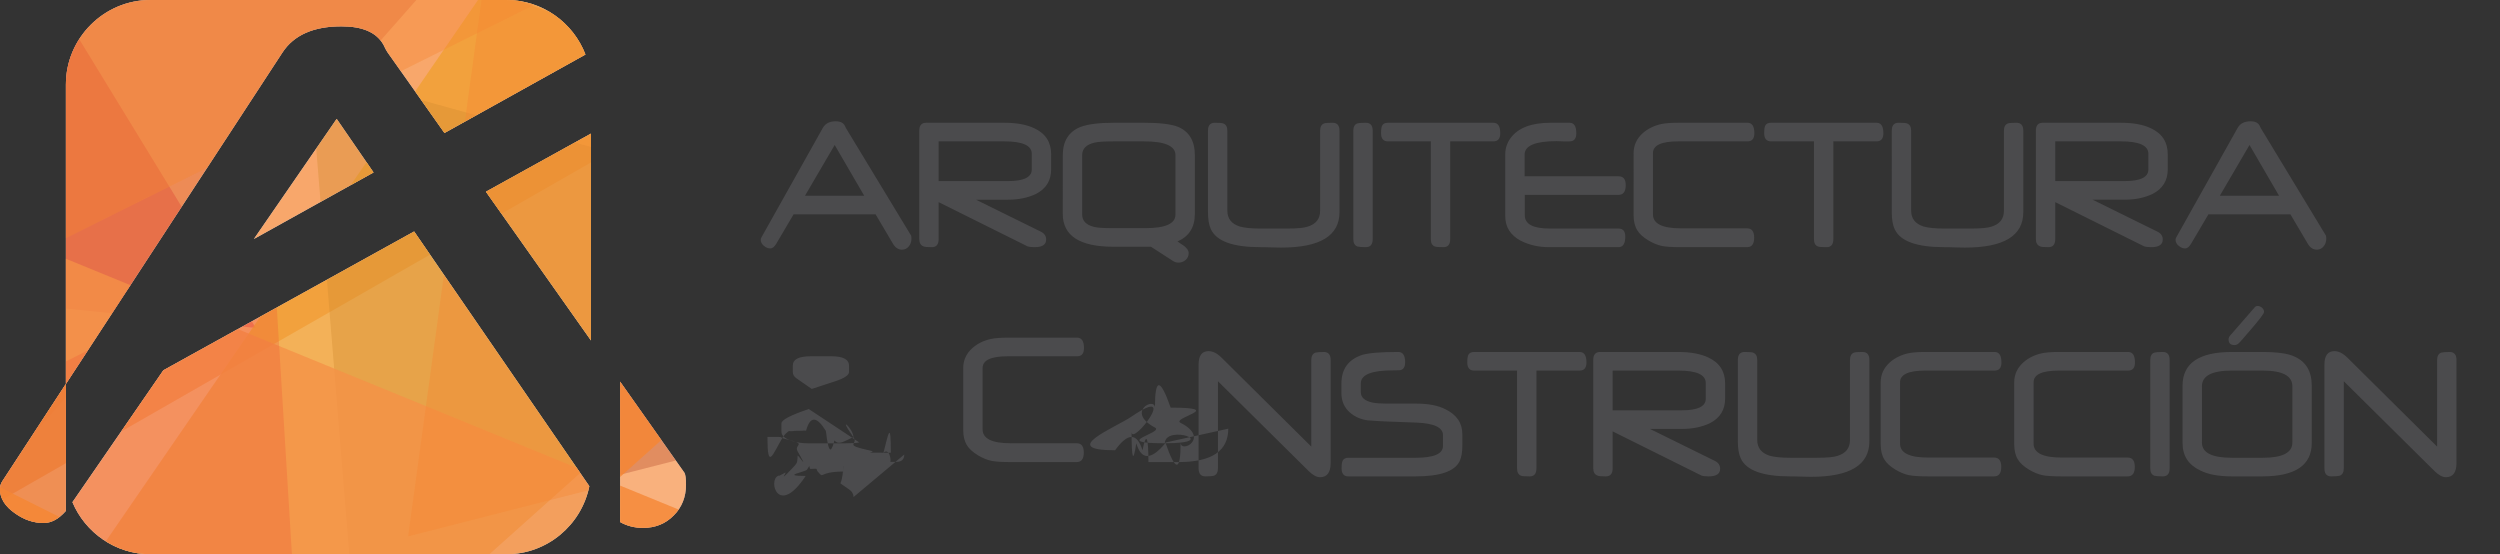 <svg xmlns="http://www.w3.org/2000/svg" width="135.631mm" height="30.067mm" shape-rendering="geometricPrecision" text-rendering="geometricPrecision" image-rendering="optimizeQuality" fill-rule="evenodd" clip-rule="evenodd" viewBox="0 0 1477095 327445" xmlns:xlink="http://www.w3.org/1999/xlink"><rect x="0" y="0" width="1477095" height="327445" fill="#333333" stroke="none"/><defs><clipPath id="id0"><path d="M88890 0h210319c21235 0 39482 13430 46676 32213l-83278 46339-33523-47471c-805-1205-1367-2250-1770-3135-401-886-724-1528-1043-2013-4105-6918-12309-10376-24536-10376-16489 0-28152 5148-34909 15524L38938 226836V49952C38938 22477 61416 0 88890 0zm260271 78956v122162l-62024-87830 62024-34332zm-974 208332c-4586 22826-24854 40157-48978 40157H88890c-20675 0-38520-12729-46086-30739l53719-77918 1-2 148154-82e3 103509 150502zM220675 101885l-70671 39325 48916-70955 21755 31630z"/></clipPath><clipPath id="id1" clip-rule="nonzero"><path d="M405321 286389c0 7239-2412 13353-7320 18178-4826 4906-10858 7320-18097 7320-4961 0-9471-1155-13521-3456v-82926l38054 53886c562 1045 884 3458 884 6998zM38938 301853c-4169 4758-8554 7138-13197 7138-5872 0-11422-1850-16732-5630C2976 299258 0 294431 0 288962c0-1770 484-3297 1448-4744l37490-57383v75018z"/></clipPath></defs><g id="Capa_x0020_1"><path fill="#fefefe" d="M88890 0h210319c21235 0 39482 13430 46676 32213l-83278 46339-33523-47471c-805-1205-1367-2250-1770-3135-401-886-724-1528-1043-2013-4105-6918-12309-10376-24536-10376-16489 0-28152 5148-34909 15524L38938 226836V49952C38938 22477 61416 0 88890 0zm260271 78956v122162l-62024-87830 62024-34332zm-974 208332c-4586 22826-24854 40157-48978 40157H88890c-20675 0-38520-12729-46086-30739l53719-77918 1-2 148154-82e3 103509 150502zM220675 101885l-70671 39325 48916-70955 21755 31630z"/><g clip-path="url(#id0)"><g id="_744600568"><polygon id="1" fill="#f58634" fill-opacity=".729" points="-183910,-174887 -149828,381783 435248,46646"/><polygon fill="#f0a034" fill-opacity=".38" points="998565,-19246 1032647,537425 1617724,202288"/><polygon fill="#bdbfc1" fill-opacity=".38" points="-923846,352213 -889764,908884 -304687,573746"/><polygon fill="#e03336" fill-opacity=".38" points="151104,193745 -76854,-179148 -346966,142765"/><polygon fill="#dc6035" fill-opacity=".38" points="-2088,281170 326794,-91556 -93075,-244325"/><polygon fill="#848688" fill-opacity=".38" points="812130,-708978 1293552,-575702 841671,-347373"/><polygon fill="#f0a034" fill-opacity=".82" points="59380,533049 599010,50224 337718,-80428 -95641,549834"/><polygon fill="#d38c31" fill-opacity=".38" points="182993,40874 664415,174150 212532,402480"/><polygon fill="#f59147" fill-opacity=".78" points="-220399,46742 471300,329846 -90663,667080"/><polygon fill="#bf4233" fill-opacity=".38" points="258413,381465 292495,938136 877572,602999"/><polygon fill="#a9abae" fill-opacity=".38" points="-1503971,-881722 -1469889,-325051 -884811,-660188"/><polygon fill="#bdbfc1" fill-opacity=".49" points="-1261344,337342 -721715,-145481 -983005,-276134 -1416364,354129"/><polygon fill="#ed5136" fill-opacity=".271" points="161702,151505 -235911,352455 184433,522865"/><polygon fill="#f58634" fill-opacity=".38" points="-272088,-262887 -270232,294824 333234,-5945"/><polygon fill="#f58634" fill-opacity=".38" points="290325,-42544 731636,191496 241123,316914"/></g></g><path fill="none" d="M88890 0h210319c21235 0 39482 13430 46676 32213l-83278 46339-33523-47471c-805-1205-1367-2250-1770-3135-401-886-724-1528-1043-2013-4105-6918-12309-10376-24536-10376-16489 0-28152 5148-34909 15524L38938 226836V49952C38938 22477 61416 0 88890 0zm260271 78956v122162l-62024-87830 62024-34332zm-974 208332c-4586 22826-24854 40157-48978 40157H88890c-20675 0-38520-12729-46086-30739l53719-77918 1-2 148154-82e3 103509 150502zM220675 101885l-70671 39325 48916-70955 21755 31630z"/><path fill="#fefefe" fill-rule="nonzero" d="M405321 286389c0 7239-2412 13353-7320 18178-4826 4906-10858 7320-18097 7320-4961 0-9471-1155-13521-3456v-82926l38054 53886c562 1045 884 3458 884 6998zM38938 301853c-4169 4758-8554 7138-13197 7138-5872 0-11422-1850-16732-5630C2976 299258 0 294431 0 288962c0-1770 484-3297 1448-4744l37490-57383v75018z"/><g clip-path="url(#id1)"><g id="_744604528"><polygon id="1" fill="#f58634" fill-opacity=".729" points="-183910,-174887 -149828,381783 435248,46646"/><polygon fill="#bf4233" fill-opacity=".38" points="151104,193745 -76854,-179148 -346966,142765"/><polygon fill="#f58634" fill-opacity=".38" points="-2088,281170 326794,-91556 -93075,-244325"/><polygon fill="#f58634" fill-opacity=".639" points="182993,40874 664415,174150 212532,402480"/><polygon fill="#f58634" fill-opacity=".78" points="-220399,46742 471300,329846 -90663,667080"/><polygon fill="#f58634" fill-opacity=".38" points="-272088,-262887 -270232,294824 333234,-5945"/><polygon fill="#bb5332" fill-opacity=".38" points="282629,-44964 723939,189076 233428,314494"/><polygon fill="#f58634" fill-opacity=".82" points="80836,537299 620466,54476 359175,-76176 -74183,554086"/><polygon fill="#dc6035" fill-opacity=".271" points="161702,151505 -235911,352455 184433,522865"/><polygon fill="#f58634" fill-opacity=".82" points="-420517,830262 119113,347438 -142178,216785 -575536,847048"/></g></g><path fill="none" fill-rule="nonzero" d="M405321 286389c0 7239-2412 13353-7320 18178-4826 4906-10858 7320-18097 7320-4961 0-9471-1155-13521-3456v-82926l38054 53886c562 1045 884 3458 884 6998zM38938 301853c-4169 4758-8554 7138-13197 7138-5872 0-11422-1850-16732-5630C2976 299258 0 294431 0 288962c0-1770 484-3297 1448-4744l37490-57383v75018z"/><path fill="#4b4b4d" d="M538505 140989c0 1853-528 3419-1607 4655-1060 1254-2384 1871-3976 1871-2207 0-4013-1215-5387-3624l-10199-17254h-48450l-10192 17296c-1118 1896-2299 2842-3574 2842-1286 0-2507-475-3673-1440-1324-1050-1979-2287-1979-3686 0-453 108-846 318-1216l36329-64795c1484-2654 4047-3972 7670-3972 2687 0 4485 884 5388 2654 73 123 141 290 229 515 89 227 214 495 387 803l38521 63562c125 267 195 883 195 1789zm-27899-25346-17441-29979-17545 29979h34986zm110453-15606c0 6649-3004 11508-9010 14577-4753 2243-10250 3379-16471 3379h-18940l38414 18920c2032 1028 3057 2572 3057 4611 0 3007-2265 4510-6787 4510-1799 0-3214-164-4239-494l-52498-26108v21824c0 3192-1343 4778-4029 4778-2845 0-4503-164-4946-494-1646-598-2472-2060-2472-4344V77223c0-3129 1339-4692 4043-4692h46280c7190 0 13094 1088 17704 3270 6588 3089 9894 8218 9894 15342v8894zm-11451 104v-9265c0-4904-5387-7353-16184-7353h-38839v23474h40923c9401 0 141e2-2287 141e2-6856zm96354 26251c0 7885-3425 13320-10265 16286 1201 783 2139 1421 2790 1874 657 453 1082 739 1238 865 1731 14e2 2599 2759 2599 4035 0 1771-655 3192-1963 4283-1217 966-2598 1441-4151 1441-1060 0-2157-349-3252-1028l-12917-8359h-22104c-20001 0-30003-6467-30003-19418V91759c0-8359 3478-13938 10460-16759 4435-1649 10920-2469 19456-2469h18411c8765 0 15246 761 19455 2283 6838 2740 10246 8381 10246 16905v34673zm-11451 432V91656c0-5413-6202-8133-18622-8133h-17985c-5426 0-9156 248-11150 723-4913 1133-7369 3602-7369 7410v35045c0 3746 2296 6177 6891 7309 1657 516 5211 783 10636 783h19912c11788 0 17687-2658 17687-7969zm96918-1481c0 13957-11466 20939-34404 20939-685 0-1573-22-2613-40-1060-23-2262-45-3639-85-14e2-42-2598-83-3626-102-1041-21-1906-21-2595-21-16131 0-25852-3542-29120-10624-1148-2451-1713-5806-1713-10067V77246c0-3152 1342-4715 4010-4715 2565 0 4204 122 4931 368 1679 597 2506 2060 2506 4347v47232c0 4673 2440 7780 73e2 9346 1469 413 3183 721 5161 906 1997 205 4328 308 7013 308h15867c6045 0 10090-389 12174-1151 4860-1484 7297-4613 7297-9350V77246c0-2328 814-3790 2440-4347 655-246 2315-368 4963-368 2705 0 4048 1563 4048 4715v48097zm19612 15913c0 3192-1343 4778-4028 4778-1167 0-2155-42-2984-104-831-82-1486-164-1964-268-1644-598-2471-2079-2471-4446V77304c0-2386 811-3848 2421-4405 387-101 988-186 1799-268 831-60 1894-1e2 3199-1e2 2685 0 4028 1563 4028 4715v64010zm75365-62529c0 3192-1346 4796-4050 4796h-25514v57755c0 3170-1326 4756-3993 4756-2686 0-4366-124-5020-372-1622-553-2437-2037-2437-4406V83523h-25322c-2720 0-4081-1604-4081-4796 0-2183 213-3687 619-4488 547-1133 1714-1708 3462-1708h62286c2704 0 4050 2056 4050 6196zm74138 30595c0 3893-1431 5827-4290 5827h-55346v12086c0 5208 4912 7803 14756 7803h40590c2683 0 4026 1585 4026 4755 0 4162-1343 6241-4026 6241h-41103c-6006 0-11520-1255-16539-3747-6164-3254-9256-8113-9256-14599V91243c0-3497 1026-6689 3073-9551 4434-6117 12335-9161 23695-9161h11240c2649 0 3975 2056 3975 6196 0 3192-1326 4796-3975 4796h-1664-1022-584c-372 0-583 0-620 0-866-41-1608-60-2224-82-623-19-1133-41-1557-41-12598 0-18889 2657-18889 7948v12806h55501c2827 0 4239 1729 4239 5168zm75997-30595c0 3192-1362 4796-4045 4796h-40942c-9947 0-14914 2308-14914 6919v36278c0 5456 5517 8195 16521 8195h39068c2812 0 4205 1834 4205 5518 0 3726-1393 5601-4205 5601h-39068c-5280 0-9082-245-11398-743-2525-553-5141-1645-7861-3252-3089-1893-5246-3849-6483-5909-1484-2328-2227-5353-2227-9099V90505c0-4615 1799-8568 5406-11820 3039-2676 6716-4488 11062-5416 1113-226 2456-411 4045-534 1591-144 3465-204 5639-204h41152c2683 0 4045 2056 4045 6196zm76229 0c0 3192-1346 4796-4050 4796h-25513v57755c0 3170-1325 4756-3994 4756-2687 0-4366-124-5019-372-1623-553-2435-2037-2435-4406V83523h-25324c-2721 0-4082-1604-4082-4796 0-2183 213-3687 620-4488 546-1133 1714-1708 3462-1708h62285c2704 0 4050 2056 4050 6196zm82674 46616c0 13957-11467 20939-34404 20939-688 0-1572-22-2613-40-1063-23-2261-45-3639-85-1399-42-2601-83-3626-102-1042-21-1906-21-2595-21-16134 0-25852-3542-29120-10624-1148-2451-1714-5806-1714-10067V77246c0-3152 1343-4715 4010-4715 2564 0 4205 122 4931 368 1681 597 2507 2060 2507 4347v47232c0 4673 2441 7780 73e2 9346 1468 413 3182 721 5161 906 1997 205 4327 308 7014 308h15866c6044 0 10089-389 12175-1151 4859-1484 7296-4613 7296-9350V77246c0-2328 815-3790 2441-4347 653-246 2314-368 4963-368 2704 0 4047 1563 4047 4715v48097zm85343-25306c0 6649-3002 11508-9009 14577-4753 2243-10251 3379-16471 3379h-18940l38414 18920c2028 1028 3057 2572 3057 4611 0 3007-2265 4510-6787 4510-1799 0-3215-164-4239-494l-52497-26108v21824c0 3192-1344 4778-4030 4778-2845 0-4503-164-4946-494-1646-598-2472-2060-2472-4344V77223c0-3129 1339-4692 4044-4692h46279c7190 0 13093 1088 177e2 3270 6592 3089 9897 8218 9897 15342v8894zm-11450 104v-9265c0-4904-5387-7353-16184-7353h-38838v23474h40922c9401 0 141e2-2287 141e2-6856zm1051e2 40848c0 1853-528 3419-1609 4655-1058 1254-2381 1871-3975 1871-2209 0-4011-1215-5388-3624l-10197-17254h-48448l-10197 17296c-1113 1896-2296 2842-3570 2842-1286 0-2506-475-3674-1440-1323-1050-1977-2287-1977-3686 0-453 106-846 314-1216l36331-64795c1485-2654 4048-3972 7672-3972 2685 0 4484 884 5387 2654 72 123 142 290 227 515 90 227 213 495 390 803l38519 63562c127 267 195 883 195 1789zm-27899-25346-17442-29979-17543 29979h34985zM534265 268561c0 2884-1554 4325-4698 4325h-2440-920c-386 0-6e2.0-635 0-758-82-3075-1485-6981-4222-4645 2904-11184 4345-19613 4345h-21981c-6520 0-12102-1236-16769-3687-6662-3252-9979-7925-9979-13999v-5003c0-4759 1748-8486 5226-11221 1891-1504 5461-3193 10709-5068-5619-5352-8642-9264-9066-11715-105-597-158-1399-158-2345 0-1504 35-2884 108-4180 68-1278 175-2472 317-3564 106-884 581-2057 1447-3560 3481-6117 10302-9162 20426-9162h12140c5586 0 10338 1151 14225 3438 5001 2944 7492 7350 7492 13218 0 1401-19 2614-72 3623-35 1010-85 1834-142 2473-333 2777-3321 5887-8957 9347-2066 1254-4098 2367-6079 3333-1979 947-4010 1812-6076 2596l24719 16288 50-15197c0-2347 835-3787 2476-4344 654-249 2280-371 4894-371 2686 0 4028 1566 4028 4715l54 14885c38-513 72-1048 88-1586 18-553 35-1151 69-1789-69 42-104 268-104 658v620 1131 966c0 538 0 805 0 846l-53-846c-283 3047-777 5375-15e2 6982l5123 3560c1764 1195 2632 2699 2632 4510zm-32602-48839v-3561c0-3767-3462-5664-10407-5664h-12261c-7052 0-10569 1815-10569 5439v3912c0 1440 690 2654 2071 3623l9117 6321 14187-4632c5246-1771 7862-3583 7862-5438zm6008 41675-29809-19726c-10775 3623-16166 6444-16166 8505v4817c0 2469 2209 4325 6627 5621 2702 887 5794 1318 9294 1318h21449c4190 0 7052-165 8605-535zm132787-55696c0 3193-1359 4796-4045 4796h-40942c-9945 0-14911 2309-14911 6920v36277c0 5458 5514 8196 16521 8196h39068c2808 0 4204 1834 4204 5517 0 3726-1396 5602-4204 5602h-39068c-5283 0-9083-246-114e2-743-2526-553-5140-1645-7860-3252-3092-1893-5249-3850-6485-5909-1485-2328-2226-5353-2226-9099v-36527c0-4613 1801-8567 5406-11819 3038-2676 6714-4488 11060-5415 1114-227 2457-412 4045-535 1594-145 3466-205 5639-205h41153c2686 0 4045 2057 4045 6196zm85259 47582c0 13159-9756 19726-29262 19726h-17917c-79e2.0-14137-1174-18695-3502-6982-3292-10462-8689-10462-16181v-33912c0-13279 9720-19909 29157-19909h17917c9083 0 15480 925 19207 2777 6695 3007 10055 8731 10055 17132v33869zm-11452-268v-33231c0-6199-5830-9287-17492-9287h-18289c-11766 0-17650 3088-17650 9287v33231c0 5992 5884 8999 17650 8999h18342c11627 0 17439-3007 17439-8999zm97642 12109c0 5579-2104 8378-6309 8378-1944 0-4133-1193-6590-3560l-53682-53142v51390c0 2368-827 3849-2472 4447-478 104-1129 185-1962 267-828 63-1819 105-2985 105-2686 0-4029-1586-4029-4756v-61275c0-5312 1963-7970 5903-7970 2491 0 5051 1278 7668 3854l53006 52543v-51126c0-2324 833-3808 2476-4406 475-1e2 1113-185 1943-267 814-60 1821-101 2968-101 2702 0 4065 1564 4065 4715v60904zm77814-10357c0 3953-528 7042-1604 9243-2866 5992-11524 8999-25978 8999h-39791c-2651 0-3976-1586-3976-4756 0-2164 212-3664 620-4488 582-1173 1714-1751 3372-1751h39812c10725 0 16097-2328 16097-6980v-6384c0-4529-5195-6997-15568-7410l-19084-723c-899-41-2170-101-3815-205-1626-82-3642-227-6022-412-4137-556-7690-2142-10659-4755-3233-2903-4856-6693-4856-11407v-5538c0-8568 4060-14207 12190-16946 3906-1173 11042-1749 21434-1749 2685 0 4028 2057 4028 6155 0 2388-795 3872-2421 4470-249 163-1891 245-4932 245-12562 0-18851 2572-18851 7721v5107c0 3170 2353 5249 7032 6218 9e2 186 2211 349 3903 453 1715 104 3802 144 6293 144h15355c7350 0 13146 1111 17388 3315 6696 3234 10033 8175 10033 14864v6570zm73329-49066c0 3193-1343 4796-4047 4796h-25513v57756c0 3170-1327 4756-3997 4756-2682 0-4362-123-5016-372-1626-553-2437-2038-2437-4406v-57734h-25321c-2720 0-4083-1603-4083-4796 0-2183 215-3686 620-4488 548-1132 1714-1708 3463-1708h62284c2704 0 4047 2057 4047 6196zm81932 21311c0 6649-3e3 11507-9008 14577-4754 2243-10249 3378-16469 3378h-18943l38416 18921c2029 1028 3054 2572 3054 4610 0 3007-2261 4511-6784 4511-1801 0-3214-165-4240-495l-52497-26107v21824c0 3192-1342 4778-4028 4778-2847 0-4506-165-4947-495-1645-597-2473-2059-2473-4343v-63973c0-3129 1341-4693 4045-4693h46276c7193 0 13093 1089 17704 3272 6592 3088 9894 8218 9894 15341v8894zm-11448 104v-9266c0-4903-5388-7353-16187-7353h-38836v23474h40924c9401 0 14099-2285 14099-6855zm96673 25201c0 13958-11468 20940-34404 20940-689 0-1573-22-2614-41-1063-22-2264-44-3639-85-1399-41-26e2-82-3626-101-1040-21-1909-21-2594-21-16135 0-25852-3542-29120-10625-1148-2449-1715-5806-1715-10067v-48097c0-3151 1343-4715 4010-4715 2564 0 4205 123 4931 368 1681 598 2507 2061 2507 4347v47232c0 4674 2441 7781 73e2 9347 1466 412 3179 720 5158 906 2001 204 4331 309 7017 309h15866c6046 0 10089-390 12175-1152 4859-1484 7297-4614 7297-9350v-47292c0-2328 811-3790 2440-4347 654-245 2311-368 4963-368 2704 0 4048 1564 4048 4715v48097zm78028-46616c0 3193-1362 4796-4047 4796h-40943c-9945 0-14911 2309-14911 6920v36277c0 5458 5514 8196 16521 8196h39068c2812 0 4205 1834 4205 5517 0 3726-1393 5602-4205 5602h-39068c-5284 0-9082-246-11398-743-2524-553-5141-1645-7862-3252-3091-1893-5246-3850-6482-5909-1484-2328-2227-5353-2227-9099v-36527c0-4613 1799-8567 5407-11819 3038-2676 6714-4488 11058-5415 1116-227 2456-412 4048-535 1591-145 3465-205 5639-205h41150c2685 0 4047 2057 4047 6196zm78893 0c0 3193-1358 4796-4044 4796h-40943c-9944 0-14910 2309-14910 6920v36277c0 5458 5513 8196 16521 8196h39068c2808 0 4204 1834 4204 5517 0 3726-1396 5602-4204 5602h-39068c-5284 0-9083-246-114e2-743-2526-553-5140-1645-7860-3252-3092-1893-5249-3850-6485-5909-1485-2328-2227-5353-2227-9099v-36527c0-4613 1802-8567 5407-11819 3037-2676 6714-4488 11060-5415 1114-227 2457-412 4045-535 1594-145 3465-205 5639-205h41153c2686 0 4044 2057 4044 6196zm20481 62530c0 3192-1343 4778-4029 4778-1167 0-2154-42-2985-105-833-82-1484-163-1962-267-1645-598-2473-2079-2473-4447v-63911c0-2387 812-3849 2423-4406 386-1e2 987-185 1799-267 830-60 1892-101 3198-101 2686 0 4029 1564 4029 4715v64011zm83966-14948c0 13159-9753 19726-29258 19726h-17921c-7897 0-14134-1174-18694-3502-6978-3292-10460-8689-10460-16181v-33912c0-13279 9717-19909 29154-19909h17921c9083 0 15477 925 19207 2777 6695 3007 10051 8731 10051 17132v33869zm-11448-268v-33231c0-6199-5833-9287-17496-9287h-18285c-11769 0-17653 3088-17653 9287v33231c0 5992 5884 8999 17653 8999h18338c11628 0 17443-3007 17443-8999zm-16735-77128c0 845-2509 4201-7545 10069-2280 2655-4047 4693-5283 6114-1255 1441-2013 2246-2277 2450-796 598-1591 907-2387 907-2316 0-3463-1133-3463-3375 0-783 299-1545 937-2268l14436-16593c441-576 1041-865 1767-865 916 0 1803 349 2614 1029 796 679 1201 1524 1201 2532zm113703 89237c0 5579-2104 8378-6309 8378-1944 0-4133-1193-6589-3560l-53682-53142v51390c0 2368-827 3849-2473 4447-478 104-1129 185-1962 267-827 63-1818 105-2984 105-2687 0-4030-1586-4030-4756v-61275c0-5312 1963-7970 5904-7970 2491 0 5051 1278 7667 3854l53010 52543v-51126c0-2324 831-3808 2472-4406 478-1e2 1113-185 1944-267 815-60 1821-101 2969-101 2702 0 4063 1564 4063 4715v60904z"/></g></svg>